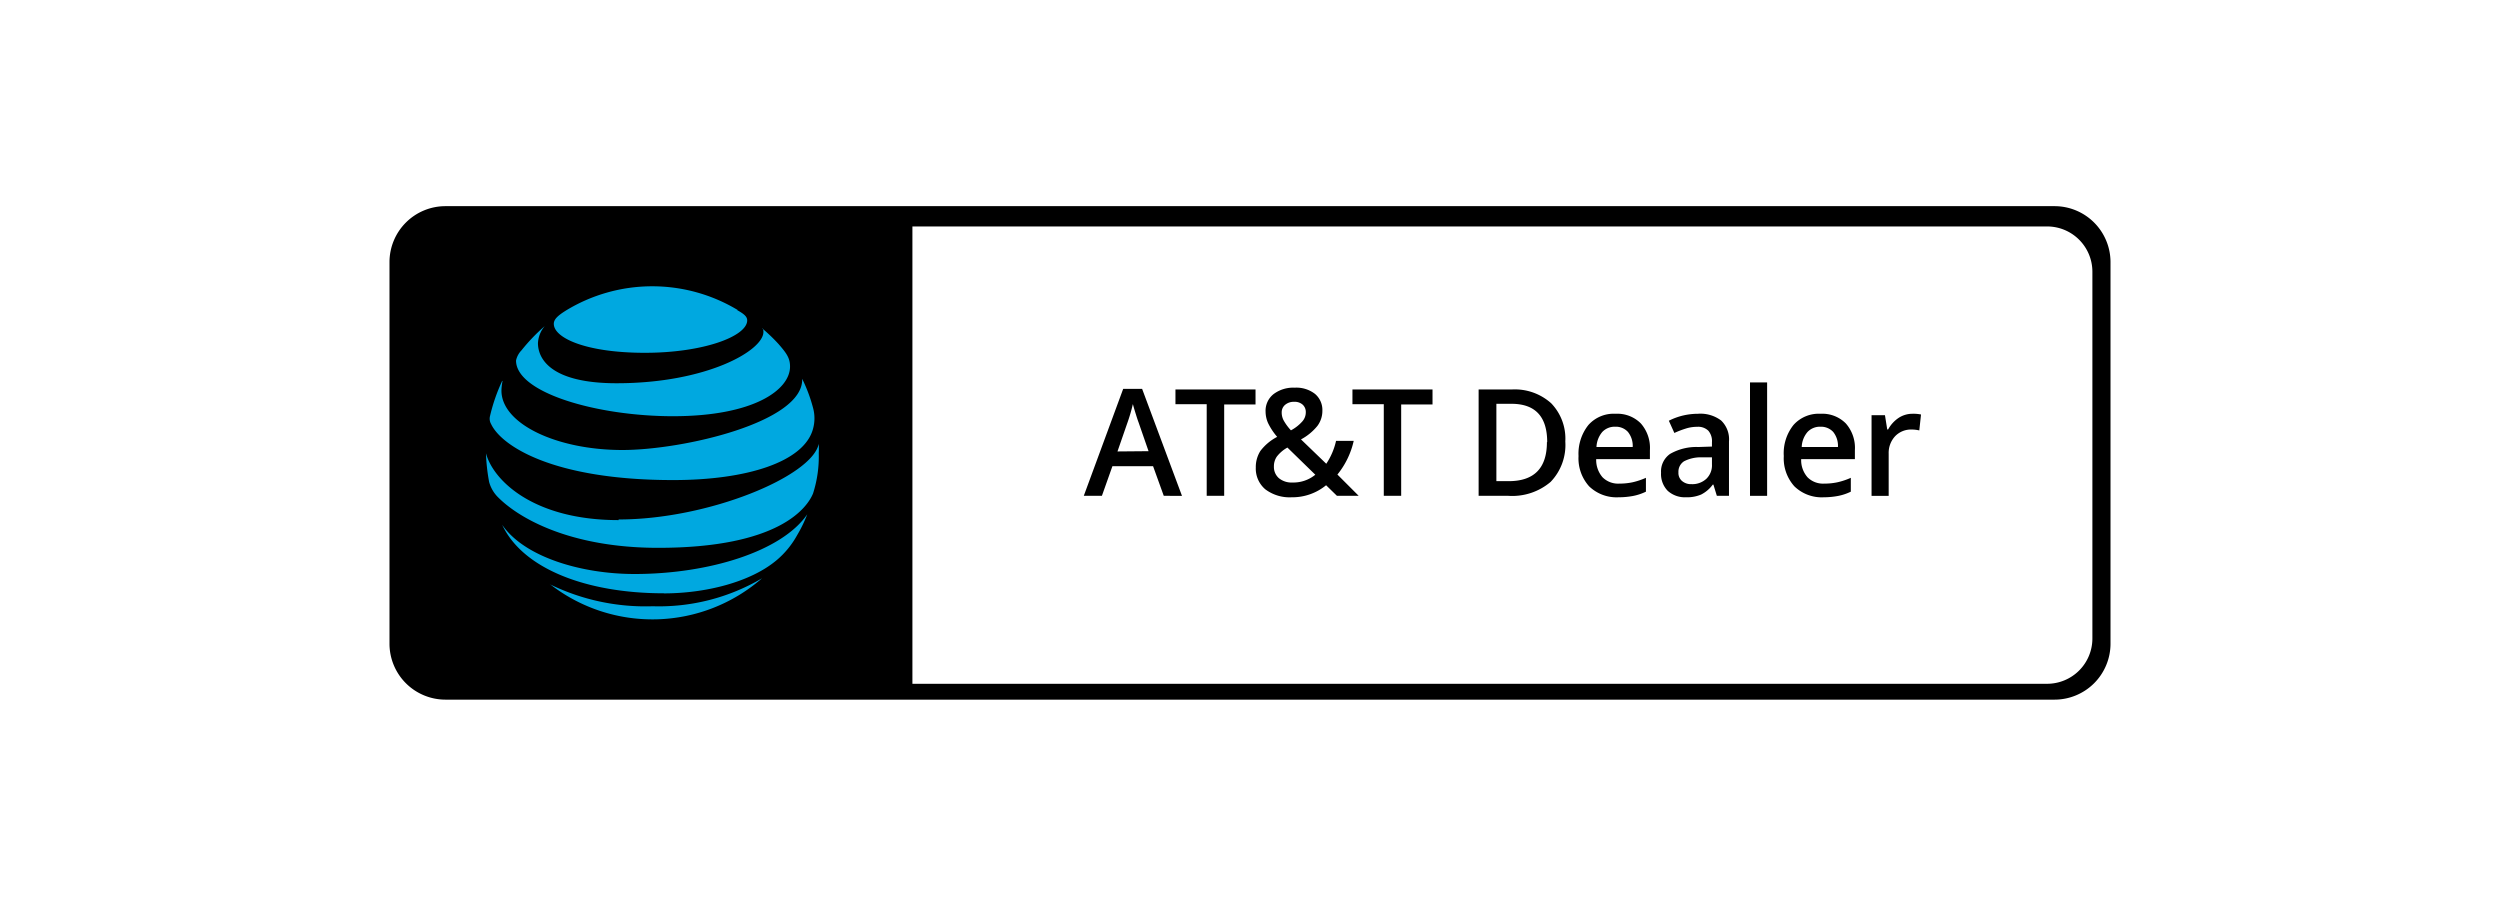 <svg id="Layer_1" data-name="Layer 1" xmlns="http://www.w3.org/2000/svg" viewBox="0 0 276 100"><defs><style>.cls-1{fill:#00a8e0;}</style></defs><path d="M43,28.94V71.06a6.18,6.18,0,0,0,6.18,6.18H226.82A6.18,6.18,0,0,0,233,71.06V28.94a6.18,6.18,0,0,0-6.18-6.18H49.18A6.18,6.18,0,0,0,43,28.94ZM226,75.49H100.73V25H226a5,5,0,0,1,5,5V70.5A5,5,0,0,1,226,75.49Z"/><path class="cls-1" d="M60.74,64.51a18.4,18.4,0,0,0,23.39-.67h0a22.41,22.41,0,0,1-12.07,3.09,24,24,0,0,1-11.28-2.39C60.7,64.43,60.7,64.47,60.74,64.51Zm12.55,1c4.51,0,9.54-1.2,12.48-3.69A9.75,9.75,0,0,0,88,59.09a14.92,14.92,0,0,0,1.12-2.31h0c-2.79,4.07-10.8,6.59-19.07,6.59-5.86,0-12.15-1.86-14.61-5.43h0C57.69,62.75,64.65,65.5,73.29,65.5Zm-5-8.09c-9.41,0-13.85-4.4-14.64-7.38h0A21.1,21.1,0,0,0,54,53.21a3.81,3.81,0,0,0,.86,1.56c2.27,2.38,8,5.71,17.8,5.71,13.42,0,16.47-4.47,17.1-6A13.36,13.36,0,0,0,90.39,50a8.34,8.34,0,0,0,0-1h0c-.74,3.59-12.19,8.35-22.09,8.35ZM55.41,42.12a19.63,19.63,0,0,0-1.31,3.8,1.18,1.18,0,0,0,.12.9C55.34,49.2,61,53,74.33,53c8.13,0,14.42-2,15.42-5.63a4.37,4.37,0,0,0,0-2.38,17,17,0,0,0-1.19-3.17h0c.18,4.77-13.11,7.86-19.86,7.86-7.26,0-13.34-2.9-13.34-6.55,0-.36.06-.73.12-1.09C55.41,42.08,55.41,42.08,55.41,42.12Zm28.75-5.89a.63.63,0,0,1,.12.42c0,2.05-6.26,5.66-16.21,5.66-7.29,0-8.68-2.72-8.68-4.43A3.16,3.16,0,0,1,60.14,36h0a20.36,20.36,0,0,0-2.57,2.68,2.31,2.31,0,0,0-.6,1.12c0,3.58,9,6.15,17.32,6.15,8.94,0,12.93-2.91,12.93-5.48,0-.93-.37-1.46-1.27-2.49a18.49,18.49,0,0,0-1.75-1.68s-.11,0-.07,0Zm-2.71-2a18.3,18.3,0,0,0-19,.07c-.82.52-1.31.93-1.31,1.45,0,1.57,3.58,3.2,10.06,3.2s11.29-1.83,11.29-3.58c0-.44-.4-.74-1.12-1.14Z"/><path d="M128.48,54.74l-1.18-3.27h-4.49l-1.16,3.27h-2L124,42.93h2.09l4.4,11.81Zm-1.68-4.93-1.11-3.2c-.08-.21-.19-.55-.33-1s-.24-.8-.29-1a19.37,19.37,0,0,1-.64,2.17l-1.06,3.06Z"/><path d="M135.15,54.74h-1.93V44.62h-3.45V43h8.84v1.65h-3.46Z"/><path d="M138.64,51.62a3.32,3.32,0,0,1,.51-1.84A5.51,5.51,0,0,1,141,48.23a7.09,7.09,0,0,1-1-1.51,3.17,3.17,0,0,1-.28-1.28,2.34,2.34,0,0,1,.88-1.93,3.61,3.61,0,0,1,2.34-.71,3.35,3.35,0,0,1,2.24.69,2.32,2.32,0,0,1,.81,1.86,2.77,2.77,0,0,1-.54,1.66,5.92,5.92,0,0,1-1.82,1.5l2.79,2.69a7.45,7.45,0,0,0,1.08-2.53h1.95a9,9,0,0,1-1.8,3.72L150,54.74H147.6l-1.2-1.17a5.86,5.86,0,0,1-3.8,1.33,4.45,4.45,0,0,1-2.91-.88A3,3,0,0,1,138.64,51.62Zm4.05,1.65a3.83,3.83,0,0,0,2.52-.86l-3.08-3a3.85,3.85,0,0,0-1.17,1,1.88,1.88,0,0,0-.32,1.09,1.64,1.64,0,0,0,.55,1.29A2.2,2.2,0,0,0,142.69,53.27Zm-1.19-7.76a1.84,1.84,0,0,0,.27,1,5.72,5.72,0,0,0,.75,1,4.5,4.5,0,0,0,1.27-1,1.51,1.51,0,0,0,.37-1,1.09,1.09,0,0,0-.35-.84,1.32,1.32,0,0,0-.93-.31,1.48,1.48,0,0,0-1,.33A1.07,1.07,0,0,0,141.5,45.51Z"/><path d="M154.69,54.74h-1.92V44.62h-3.46V43h8.84v1.65h-3.46Z"/><path d="M172.81,48.74a5.88,5.88,0,0,1-1.62,4.46,6.53,6.53,0,0,1-4.66,1.54h-3.29V43h3.64a6,6,0,0,1,4.37,1.52A5.62,5.62,0,0,1,172.81,48.74Zm-2,.07q0-4.23-3.95-4.23h-1.66v8.54h1.36C169.37,53.12,170.78,51.68,170.78,48.81Z"/><path d="M178.69,54.9a4.35,4.35,0,0,1-3.25-1.21,4.61,4.61,0,0,1-1.17-3.34,5.09,5.09,0,0,1,1.09-3.43,3.74,3.74,0,0,1,3-1.24,3.65,3.65,0,0,1,2.79,1.07,4.08,4.08,0,0,1,1,2.94v1h-5.93a2.91,2.91,0,0,0,.7,2,2.42,2.42,0,0,0,1.86.7,6.91,6.91,0,0,0,1.47-.15,7.83,7.83,0,0,0,1.46-.49v1.53a5.77,5.77,0,0,1-1.4.47A8.65,8.65,0,0,1,178.69,54.9Zm-.35-7.79a1.89,1.89,0,0,0-1.44.57,2.75,2.75,0,0,0-.65,1.67h4a2.45,2.45,0,0,0-.53-1.67A1.8,1.8,0,0,0,178.34,47.11Z"/><path d="M189.54,54.74l-.38-1.24h-.07a3.61,3.61,0,0,1-1.29,1.1,4,4,0,0,1-1.68.3,2.83,2.83,0,0,1-2-.71,2.65,2.65,0,0,1-.74-2,2.36,2.36,0,0,1,1-2.08,5.84,5.84,0,0,1,3.12-.76L189,49.3v-.48a1.76,1.76,0,0,0-.4-1.27,1.61,1.61,0,0,0-1.23-.43,4.09,4.09,0,0,0-1.31.21,9.78,9.78,0,0,0-1.21.47l-.61-1.35a7.05,7.05,0,0,1,1.58-.58,7.43,7.43,0,0,1,1.63-.19,3.8,3.8,0,0,1,2.56.74,2.88,2.88,0,0,1,.87,2.32v6Zm-2.82-1.29a2.29,2.29,0,0,0,1.65-.58,2.06,2.06,0,0,0,.63-1.61v-.77l-1.15,0a4,4,0,0,0-1.94.44,1.37,1.37,0,0,0-.61,1.22,1.16,1.16,0,0,0,.36.92A1.5,1.5,0,0,0,186.72,53.45Z"/><path d="M195.09,54.74H193.2V42.22h1.89Z"/><path d="M201.35,54.9a4.33,4.33,0,0,1-3.25-1.21,4.61,4.61,0,0,1-1.17-3.34A5,5,0,0,1,198,46.92a3.73,3.73,0,0,1,3-1.24,3.64,3.64,0,0,1,2.78,1.07,4.08,4.08,0,0,1,1,2.94v1h-5.93a2.87,2.87,0,0,0,.7,2,2.41,2.41,0,0,0,1.85.7,6.78,6.78,0,0,0,1.47-.15,7.59,7.59,0,0,0,1.46-.49v1.53a5.63,5.63,0,0,1-1.4.47A8.62,8.62,0,0,1,201.35,54.9ZM201,47.11a1.89,1.89,0,0,0-1.44.57,2.69,2.69,0,0,0-.65,1.67h4a2.45,2.45,0,0,0-.53-1.67A1.83,1.83,0,0,0,201,47.11Z"/><path d="M211.14,45.68a4.16,4.16,0,0,1,.94.08l-.19,1.76a3.7,3.7,0,0,0-.83-.1,2.43,2.43,0,0,0-1.84.74,2.7,2.7,0,0,0-.71,1.93v4.65h-1.89v-8.9h1.48l.25,1.57h.1a3.62,3.62,0,0,1,1.15-1.27A2.77,2.77,0,0,1,211.14,45.68Z"/></svg>